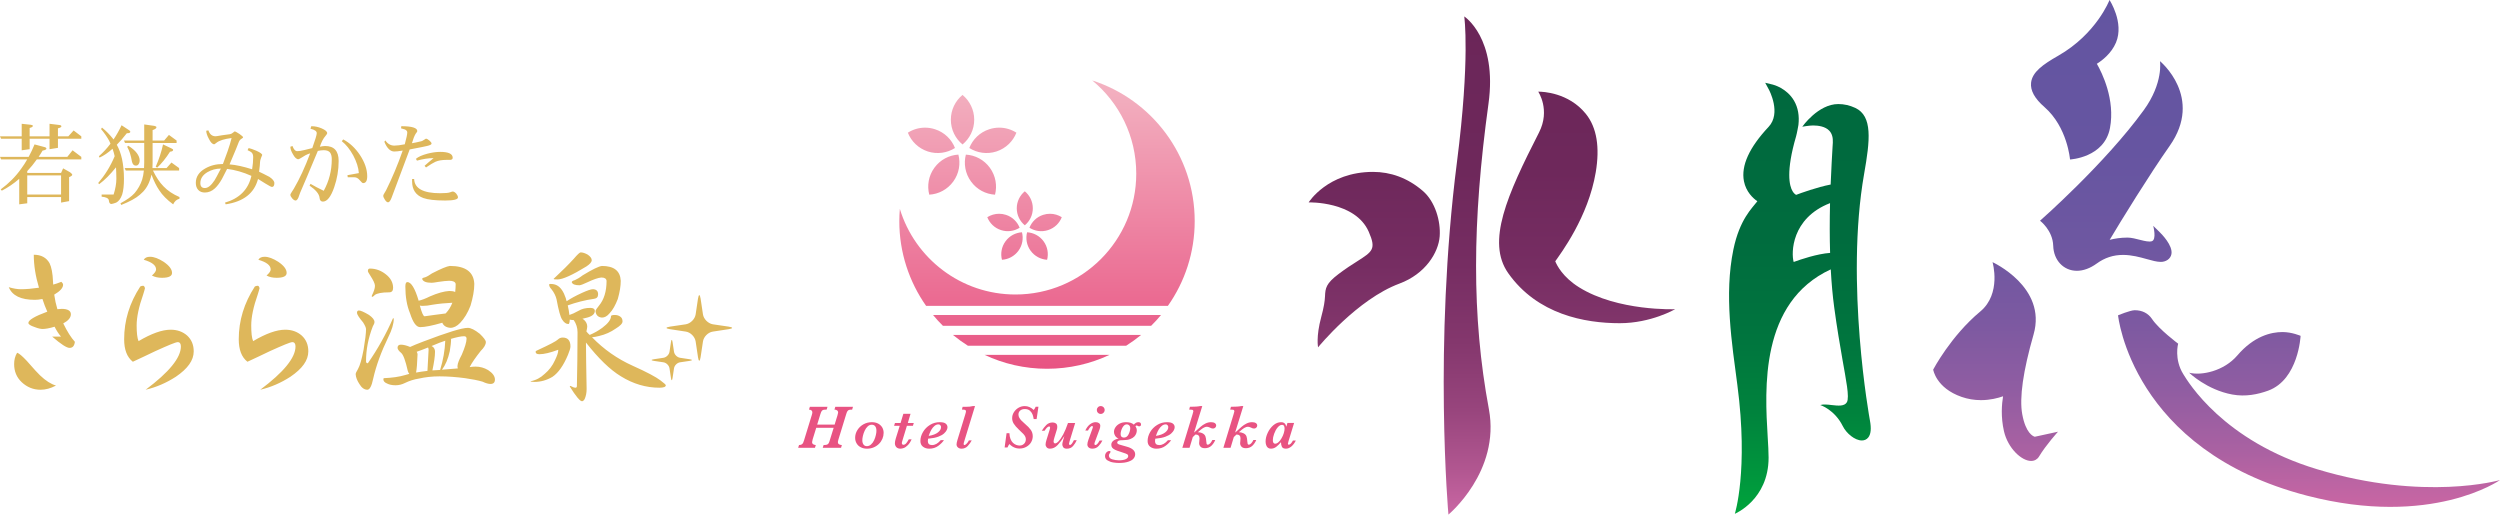 <?xml version="1.0" encoding="utf-8"?>
<!-- Generator: Adobe Illustrator 27.6.1, SVG Export Plug-In . SVG Version: 6.00 Build 0)  -->
<svg version="1.1" id="レイヤー_1" xmlns="http://www.w3.org/2000/svg" xmlns:xlink="http://www.w3.org/1999/xlink" x="0px"
	 y="0px" viewBox="0 0 150 30.877" style="enable-background:new 0 0 150 30.877;" xml:space="preserve">
<style type="text/css">
	
		.st0{clip-path:url(#SVGID_00000124130494124072684230000002057664408052085403_);fill:url(#SVGID_00000093138491117107291900000001878584016334411420_);}
	
		.st1{clip-path:url(#SVGID_00000017498475117361884100000001501895755348788867_);fill:url(#SVGID_00000131329538155005247720000012798866357803781038_);}
	
		.st2{clip-path:url(#SVGID_00000126323076761411660020000016837660259751955132_);fill:url(#SVGID_00000036971004657861078450000011728728596167318660_);}
	.st3{fill:#E85382;}
	
		.st4{clip-path:url(#SVGID_00000174587634114596511300000006141962396382906281_);fill:url(#SVGID_00000085219755242582259080000009190908585261547683_);}
	.st5{fill:#DEB75B;}
</style>
<g>
	<g>
		<defs>
			<path id="SVGID_1_" d="M78.52,12.143c0,0,2.801-0.08,3.606,1.766c0.453,1.037,0.232,1.179-0.702,1.774
				c-0.306,0.193-0.685,0.436-1.114,0.761c-0.745,0.565-0.79,0.835-0.81,1.342c-0.014,0.286-0.063,0.631-0.229,1.246
				c-0.318,1.178-0.187,1.808-0.187,1.808c0.023-0.03,2.357-2.886,4.881-3.824c1.566-0.582,2.345-1.868,2.416-2.837
				c0.067-0.901-0.267-2.086-1.014-2.725c-0.913-0.786-1.941-1.14-2.985-1.14C79.655,10.315,78.52,12.143,78.52,12.143
				 M92.293,5.499c0,0,0.743,1.089,0.049,2.449c-1.918,3.758-3.172,6.56-1.851,8.438c1.751,2.486,4.604,3.006,6.689,3.006
				c1.889,0,3.329-0.84,3.329-0.84c-0.002,0-3.445,0.137-5.769-1.317c-0.973-0.609-1.327-1.314-1.424-1.558
				c0.323-0.466,1.979-2.648,2.43-5.349c0.245-1.461,0.078-2.67-0.604-3.507c-1.037-1.273-2.588-1.321-2.819-1.321
				C92.303,5.499,92.293,5.499,92.293,5.499 M87.415,9.743c-1.41,11.029-0.509,21.133-0.509,21.133s3.123-2.587,2.428-6.324
				c-1.041-5.591-1.003-11.237-0.025-18.327c0.547-3.95-1.454-5.24-1.454-5.24C87.858,1.009,88.215,3.482,87.415,9.743"/>
		</defs>
		<clipPath id="SVGID_00000166633602602914857220000007076204852486159241_">
			<use xlink:href="#SVGID_1_"  style="overflow:visible;"/>
		</clipPath>
		
			<linearGradient id="SVGID_00000013193637954695964730000008417794724657213616_" gradientUnits="userSpaceOnUse" x1="-446.583" y1="434.216" x2="-445.87" y2="434.216" gradientTransform="matrix(0 -41.905 -41.905 0 18285.316 -18683.18)">
			<stop  offset="0" style="stop-color:#C966A3"/>
			<stop  offset="0.085" style="stop-color:#B25791"/>
			<stop  offset="0.208" style="stop-color:#98457D"/>
			<stop  offset="0.345" style="stop-color:#84376D"/>
			<stop  offset="0.5" style="stop-color:#762D62"/>
			<stop  offset="0.688" style="stop-color:#6E285B"/>
			<stop  offset="1" style="stop-color:#6B2659"/>
		</linearGradient>
		
			<rect x="78.52" y="0.985" style="clip-path:url(#SVGID_00000166633602602914857220000007076204852486159241_);fill:url(#SVGID_00000013193637954695964730000008417794724657213616_);" width="21.988" height="29.892"/>
	</g>
	<g>
		<defs>
			<path id="SVGID_00000041273595209163260000000010581277247070337675_" d="M109.802,12.188c-0.025,1.063-0.024,2.068,0.004,2.986
				c-0.785,0.057-1.768,0.392-2.186,0.545C107.467,15.188,107.476,13.091,109.802,12.188 M106.137,5.383
				c0.006,0.012,0.756,1.404-0.021,2.229c-1.161,1.236-1.659,2.33-1.48,3.257c0.125,0.637,0.54,1.021,0.806,1.206
				c-0.305,0.404-1.063,1.078-1.439,2.899c-0.56,2.715-0.087,5.638,0.239,8.127c0.674,5.135-0.152,7.727-0.152,7.727
				s2.026-0.839,2.026-3.37c0-0.344-0.025-0.767-0.055-1.258c-0.169-2.836-0.484-8.067,3.785-10.038
				c0.045,0.829,0.114,1.593,0.206,2.272c0.165,1.233,0.351,2.3,0.499,3.156c0.204,1.174,0.433,2.244,0.262,2.544
				c-0.147,0.255-0.53,0.212-0.911,0.169c-0.252-0.029-0.503-0.058-0.685-0.001c0,0,0.852,0.264,1.352,1.268
				c0.212,0.428,0.72,0.858,1.145,0.858c0.152,0,0.282-0.059,0.377-0.173c0.164-0.201,0.198-0.541,0.102-1.046
				c-0.016-0.082-1.498-8.224-0.345-14.778c0.354-2.01,0.521-3.466-0.532-3.957c-0.327-0.153-0.67-0.231-1.017-0.231
				c-1.213,0-2.162,1.36-2.162,1.36s0.408-0.075,0.645-0.075c0.309,0,0.733,0.054,0.977,0.315c0.158,0.166,0.229,0.41,0.211,0.722
				l-0.014,0.217c-0.031,0.541-0.08,1.344-0.116,2.29c-0.807,0.155-1.796,0.514-2.071,0.619c-0.049-0.024-0.137-0.086-0.218-0.224
				c-0.186-0.316-0.405-1.167,0.216-3.293c0.053-0.181,0.139-0.677,0.139-0.677c0.063-0.555-0.024-1.041-0.261-1.452
				c-0.442-0.76-1.239-0.958-1.272-0.968l-0.461-0.111L106.137,5.383z"/>
		</defs>
		<clipPath id="SVGID_00000110453899888994575590000009128426266124217253_">
			<use xlink:href="#SVGID_00000041273595209163260000000010581277247070337675_"  style="overflow:visible;"/>
		</clipPath>
		
			<linearGradient id="SVGID_00000108310039221127567640000001438318069075764667_" gradientUnits="userSpaceOnUse" x1="-445.511" y1="434.042" x2="-444.798" y2="434.042" gradientTransform="matrix(0 -36.258 -36.258 0 15845.436 -16122.565)">
			<stop  offset="0" style="stop-color:#00A63C"/>
			<stop  offset="0.091" style="stop-color:#00963D"/>
			<stop  offset="0.247" style="stop-color:#00823D"/>
			<stop  offset="0.425" style="stop-color:#00743E"/>
			<stop  offset="0.641" style="stop-color:#006C3E"/>
			<stop  offset="1" style="stop-color:#00693E"/>
		</linearGradient>
		
			<rect x="103.444" y="4.965" style="clip-path:url(#SVGID_00000110453899888994575590000009128426266124217253_);fill:url(#SVGID_00000108310039221127567640000001438318069075764667_);" width="8.925" height="25.863"/>
	</g>
	<g>
		<defs>
			<path id="SVGID_00000150087591458014047860000015634412446883548347_" d="M134.236,21.331c-0.807,0.939-2.148,1.22-2.887,1.033
				c0,0,1.054,1.026,2.592,1.308c0.795,0.146,1.541-0.012,2.146-0.232c1.824-0.663,1.949-3.289,1.949-3.289
				s-0.519-0.228-1.084-0.228C136.264,19.923,135.234,20.165,134.236,21.331 M127.083,18.917c0,0,0.806,8.095,11.336,10.823
				C145.914,31.682,150,28.803,150,28.803c-0.014,0.003-4.509,1.302-10.973-0.649c-5.642-1.7-7.755-5.263-8.026-5.699
				c-0.569-0.91-0.312-1.835-0.312-1.835s-1.157-0.862-1.567-1.48c-0.23-0.343-0.589-0.527-1.038-0.527
				C127.817,18.614,127.083,18.917,127.083,18.917 M118.814,18.692c-1.763,1.464-2.823,3.484-2.823,3.484s0.169,1.105,1.706,1.638
				c0.369,0.129,0.759,0.194,1.16,0.194c0.551,0,1.02-0.122,1.327-0.231c-0.076,0.456-0.144,1.234,0.054,2.097
				c0.237,1.021,1.054,1.783,1.628,1.783c0.203,0,0.37-0.093,0.471-0.258c0.426-0.709,1.144-1.497,1.144-1.497l-1.392,0.303
				c-0.099-0.025-0.543-0.204-0.754-1.349c-0.181-0.986,0.051-2.598,0.681-4.794c0.813-2.838-2.464-4.333-2.464-4.333
				S120.106,17.62,118.814,18.692 M128.63,6.604c-2.337,3.225-6.228,6.639-6.228,6.639s0.763,0.572,0.791,1.503
				c0.025,0.87,0.622,1.502,1.42,1.502c0.382,0,0.794-0.148,1.186-0.433c0.484-0.352,1.001-0.52,1.583-0.52
				c0.521,0,1.001,0.132,1.425,0.25c0.323,0.091,0.601,0.168,0.838,0.169c0.297,0.002,0.586-0.169,0.641-0.468
				c0.095-0.518-0.591-1.207-0.727-1.34l-0.365-0.355c0,0,0.223,0.836-0.093,0.925c-0.315,0.089-0.983-0.221-1.447-0.221
				c-0.429,0-0.796,0.064-1.073,0.135c0.67-1.132,2.413-3.956,3.593-5.628c2.066-2.929-0.576-5.094-0.576-5.094
				S129.817,4.965,128.63,6.604 M123.488,3.347c-0.916,0.522-1.554,0.977-1.624,1.618c-0.05,0.466,0.214,0.947,0.809,1.464
				c1.376,1.204,1.528,3.14,1.528,3.14s2.062-0.101,2.398-1.888c0.319-1.703-0.476-3.311-0.788-3.854
				c0.306-0.189,0.874-0.617,1.149-1.274C127.462,1.353,126.571,0,126.571,0S125.795,2.031,123.488,3.347"/>
		</defs>
		<clipPath id="SVGID_00000022530798155863024360000002968982701394459781_">
			<use xlink:href="#SVGID_00000150087591458014047860000015634412446883548347_"  style="overflow:visible;"/>
		</clipPath>
		
			<linearGradient id="SVGID_00000129889053883557347990000008011761245879435675_" gradientUnits="userSpaceOnUse" x1="-446.7" y1="434.674" x2="-445.986" y2="434.674" gradientTransform="matrix(0 -42.635 -42.635 0 18665.44 -19014.781)">
			<stop  offset="0" style="stop-color:#C966A3"/>
			<stop  offset="0.108" style="stop-color:#AA61A2"/>
			<stop  offset="0.229" style="stop-color:#905DA2"/>
			<stop  offset="0.362" style="stop-color:#7C59A1"/>
			<stop  offset="0.513" style="stop-color:#6E57A1"/>
			<stop  offset="0.696" style="stop-color:#6655A1"/>
			<stop  offset="1" style="stop-color:#6355A1"/>
		</linearGradient>
		
			<rect x="115.991" style="clip-path:url(#SVGID_00000022530798155863024360000002968982701394459781_);fill:url(#SVGID_00000129889053883557347990000008011761245879435675_);" width="34.009" height="31.682"/>
	</g>
	<path class="st3" d="M50.067,24.576c0.062,0,0.114,0.014,0.156,0.045c0.042,0.028,0.064,0.073,0.064,0.137
		c0,0.025-0.012,0.075-0.035,0.15l-0.174,0.567h-1.047l0.192-0.628c0.026-0.083,0.052-0.145,0.076-0.181
		c0.025-0.038,0.06-0.063,0.103-0.075c0.043-0.01,0.109-0.015,0.197-0.015l0.051-0.169h-1.058l-0.053,0.169
		c0.047,0,0.093,0.014,0.135,0.039c0.044,0.027,0.066,0.074,0.066,0.139c0,0.028-0.011,0.078-0.034,0.154l-0.465,1.516
		c-0.018,0.061-0.036,0.109-0.055,0.148c-0.017,0.036-0.046,0.067-0.084,0.092c-0.039,0.024-0.093,0.038-0.161,0.038l-0.052,0.167
		h1.007l0.052-0.167c-0.041,0-0.088-0.014-0.143-0.038c-0.053-0.027-0.08-0.072-0.08-0.14c0-0.028,0.011-0.081,0.032-0.156
		l0.216-0.699h1.046l-0.235,0.756c-0.021,0.079-0.046,0.139-0.07,0.176c-0.024,0.037-0.058,0.064-0.103,0.079
		c-0.045,0.014-0.11,0.022-0.196,0.022l-0.052,0.167h1.099l0.049-0.167c-0.054,0-0.106-0.014-0.159-0.038
		c-0.053-0.026-0.079-0.072-0.079-0.139c0-0.034,0.011-0.089,0.032-0.156l0.466-1.52c0.024-0.083,0.05-0.145,0.076-0.181
		c0.025-0.038,0.058-0.063,0.1-0.075c0.04-0.01,0.102-0.015,0.181-0.015l0.05-0.169h-1.062L50.067,24.576z"/>
	<path class="st3" d="M52.692,25.417c-0.108-0.058-0.236-0.086-0.385-0.086c-0.178,0-0.344,0.042-0.499,0.127
		c-0.154,0.088-0.276,0.203-0.366,0.349c-0.089,0.144-0.133,0.299-0.133,0.459c0,0.129,0.029,0.241,0.089,0.339
		c0.058,0.1,0.142,0.18,0.25,0.231c0.108,0.057,0.232,0.085,0.373,0.085c0.146,0,0.279-0.026,0.4-0.078
		c0.121-0.051,0.227-0.122,0.318-0.212c0.091-0.091,0.158-0.194,0.208-0.309c0.047-0.114,0.071-0.234,0.071-0.353
		c0-0.113-0.027-0.219-0.081-0.318C52.88,25.555,52.799,25.477,52.692,25.417 M52.551,26.105c-0.022,0.105-0.058,0.208-0.105,0.309
		c-0.048,0.104-0.108,0.187-0.184,0.254c-0.073,0.068-0.157,0.102-0.253,0.102c-0.086,0-0.152-0.034-0.2-0.099
		c-0.047-0.068-0.07-0.152-0.07-0.256c0-0.075,0.011-0.164,0.036-0.267c0.023-0.103,0.06-0.208,0.107-0.309
		c0.047-0.102,0.106-0.188,0.178-0.254c0.071-0.068,0.152-0.102,0.242-0.102c0.094,0,0.163,0.032,0.211,0.095
		c0.049,0.064,0.072,0.154,0.072,0.266C52.587,25.912,52.576,25.998,52.551,26.105"/>
	<path class="st3" d="M54.632,24.829h-0.431l-0.167,0.552h-0.337l-0.052,0.167h0.339l-0.236,0.758
		c-0.036,0.118-0.054,0.213-0.054,0.283c0,0.1,0.029,0.18,0.088,0.241c0.057,0.058,0.138,0.091,0.242,0.091
		c0.062,0,0.13-0.015,0.204-0.041s0.154-0.084,0.239-0.168c0.085-0.082,0.163-0.201,0.229-0.35h-0.169
		c-0.043,0.081-0.091,0.153-0.144,0.223c-0.053,0.068-0.114,0.103-0.185,0.103c-0.025,0-0.046-0.011-0.063-0.031
		c-0.016-0.022-0.025-0.047-0.025-0.072c0-0.029,0.01-0.074,0.031-0.137l0.273-0.899h0.361l0.052-0.167h-0.359L54.632,24.829z"/>
	<path class="st3" d="M56.739,25.415c-0.071-0.058-0.192-0.084-0.359-0.084c-0.21,0-0.403,0.054-0.582,0.164
		c-0.176,0.109-0.316,0.25-0.419,0.426c-0.103,0.175-0.155,0.355-0.155,0.538c0,0.152,0.052,0.267,0.156,0.344
		c0.103,0.079,0.227,0.118,0.372,0.118c0.21,0,0.391-0.056,0.543-0.169c0.153-0.114,0.265-0.226,0.341-0.343h-0.193
		c-0.166,0.197-0.339,0.295-0.52,0.295c-0.083,0-0.145-0.02-0.188-0.058c-0.043-0.039-0.063-0.102-0.063-0.194
		c0-0.04,0.004-0.084,0.014-0.133l0.044-0.003c0.227-0.02,0.414-0.058,0.564-0.114c0.15-0.056,0.264-0.119,0.344-0.191
		c0.081-0.075,0.136-0.144,0.165-0.207c0.031-0.065,0.046-0.122,0.046-0.173C56.846,25.543,56.811,25.471,56.739,25.415
		 M56.276,25.945c-0.125,0.099-0.31,0.169-0.554,0.209c0.006-0.019,0.025-0.069,0.055-0.152c0.032-0.082,0.071-0.162,0.119-0.243
		c0.049-0.081,0.109-0.149,0.178-0.208c0.071-0.057,0.149-0.089,0.233-0.089c0.048,0,0.087,0.017,0.114,0.052
		c0.029,0.033,0.042,0.07,0.042,0.109C56.464,25.741,56.401,25.848,56.276,25.945"/>
	<path class="st3" d="M58.501,24.364h-0.123c-0.063,0.017-0.129,0.028-0.198,0.035c-0.069,0.006-0.146,0.009-0.229,0.009h-0.193
		l-0.044,0.168c0.094,0,0.159,0.005,0.193,0.018c0.033,0.015,0.052,0.042,0.052,0.083c0,0.035-0.016,0.1-0.046,0.199l-0.464,1.515
		c-0.038,0.125-0.056,0.217-0.056,0.273c0,0.07,0.027,0.132,0.083,0.182c0.056,0.049,0.126,0.075,0.218,0.075
		c0.149,0,0.273-0.055,0.372-0.162c0.098-0.111,0.18-0.222,0.238-0.335h-0.171C58.1,26.499,58.056,26.563,58,26.618
		c-0.057,0.058-0.098,0.086-0.13,0.086c-0.017,0-0.03-0.006-0.039-0.017c-0.009-0.013-0.014-0.03-0.014-0.05
		c0-0.026,0.016-0.089,0.048-0.191L58.501,24.364z"/>
	<path class="st3" d="M62.093,24.499c-0.014,0.023-0.027,0.041-0.04,0.059c-0.012,0.016-0.023,0.03-0.031,0.04
		c-0.161-0.155-0.342-0.233-0.538-0.233c-0.13,0-0.255,0.032-0.371,0.099c-0.117,0.068-0.209,0.157-0.28,0.27
		c-0.07,0.112-0.104,0.231-0.104,0.358c0,0.114,0.03,0.221,0.092,0.323c0.062,0.102,0.169,0.228,0.323,0.374
		c0.122,0.112,0.208,0.195,0.257,0.248c0.049,0.052,0.087,0.105,0.111,0.156c0.026,0.05,0.039,0.109,0.039,0.175
		c0,0.067-0.017,0.128-0.049,0.184c-0.032,0.056-0.076,0.101-0.133,0.132c-0.056,0.034-0.119,0.049-0.192,0.049
		c-0.063,0-0.13-0.012-0.2-0.037c-0.07-0.026-0.136-0.067-0.196-0.123c-0.062-0.058-0.112-0.136-0.151-0.232
		c-0.039-0.095-0.06-0.213-0.066-0.35h-0.17l-0.117,0.858h0.171c0.049-0.108,0.088-0.178,0.116-0.205
		c0.064,0.063,0.128,0.115,0.192,0.155c0.063,0.036,0.131,0.065,0.201,0.086c0.07,0.017,0.14,0.028,0.209,0.028
		c0.161,0,0.301-0.037,0.423-0.109c0.123-0.07,0.216-0.163,0.28-0.275c0.064-0.113,0.095-0.231,0.095-0.352
		c0-0.146-0.039-0.274-0.118-0.384c-0.078-0.111-0.194-0.231-0.346-0.359c-0.08-0.069-0.148-0.134-0.208-0.192
		c-0.057-0.06-0.103-0.118-0.136-0.179c-0.034-0.059-0.05-0.125-0.05-0.192c0-0.102,0.036-0.18,0.107-0.24
		c0.071-0.059,0.163-0.089,0.272-0.089c0.136,0,0.24,0.036,0.318,0.109c0.075,0.072,0.127,0.151,0.156,0.235
		c0.028,0.084,0.048,0.171,0.061,0.258h0.175l0.11-0.738H62.14C62.122,24.448,62.107,24.479,62.093,24.499"/>
	<path class="st3" d="M64.322,26.607c-0.041,0.061-0.084,0.09-0.128,0.09c-0.015,0-0.026-0.008-0.038-0.023
		c-0.013-0.015-0.018-0.029-0.018-0.044c0-0.015,0.011-0.062,0.033-0.141l0.339-1.108h-0.431c-0.094,0.279-0.191,0.507-0.289,0.69
		c-0.098,0.182-0.191,0.317-0.273,0.404c-0.084,0.089-0.154,0.13-0.21,0.13c-0.029,0-0.052-0.01-0.069-0.036
		c-0.016-0.026-0.024-0.05-0.024-0.076c0-0.049,0.016-0.132,0.051-0.243l0.148-0.482c0.016-0.046,0.023-0.1,0.023-0.159
		c0-0.101-0.028-0.169-0.085-0.205c-0.058-0.038-0.121-0.056-0.19-0.056c-0.151,0-0.278,0.05-0.378,0.148
		c-0.101,0.1-0.193,0.214-0.275,0.347h0.168c0.109-0.171,0.199-0.255,0.27-0.255c0.023,0,0.037,0.008,0.046,0.023
		c0.009,0.016,0.014,0.03,0.014,0.044c0,0.032-0.013,0.084-0.036,0.157l-0.185,0.597c-0.034,0.11-0.05,0.195-0.05,0.261
		c0,0.066,0.023,0.125,0.069,0.175c0.047,0.051,0.112,0.075,0.198,0.075c0.168,0,0.32-0.074,0.458-0.219
		c0.137-0.147,0.271-0.324,0.4-0.536l-0.06,0.206c-0.018,0.06-0.033,0.116-0.044,0.166c-0.011,0.05-0.018,0.089-0.018,0.119
		c0,0.07,0.021,0.132,0.061,0.184c0.04,0.052,0.109,0.081,0.209,0.081c0.161,0,0.286-0.053,0.38-0.166
		c0.094-0.109,0.166-0.224,0.216-0.343h-0.171C64.399,26.482,64.364,26.547,64.322,26.607"/>
	<path class="st3" d="M66.164,24.396c-0.037-0.022-0.075-0.032-0.118-0.032c-0.069,0-0.124,0.024-0.17,0.07
		c-0.046,0.047-0.068,0.102-0.068,0.163c0,0.065,0.022,0.123,0.068,0.169c0.046,0.047,0.1,0.07,0.17,0.07
		c0.062,0,0.117-0.023,0.163-0.07c0.047-0.046,0.071-0.103,0.071-0.169c0-0.043-0.012-0.084-0.032-0.117
		C66.227,24.445,66.2,24.416,66.164,24.396"/>
	<path class="st3" d="M65.832,26.645c-0.039,0.04-0.076,0.058-0.111,0.058c-0.014,0-0.026-0.006-0.038-0.02
		c-0.011-0.013-0.018-0.028-0.018-0.044c0-0.032,0.01-0.072,0.03-0.127l0.282-0.76c0.026-0.069,0.04-0.138,0.04-0.208
		c0-0.065-0.026-0.116-0.079-0.157c-0.053-0.038-0.118-0.057-0.198-0.057c-0.114,0-0.227,0.042-0.342,0.129
		c-0.113,0.088-0.206,0.212-0.279,0.373h0.162c0.023-0.051,0.06-0.108,0.108-0.173c0.049-0.063,0.094-0.095,0.135-0.095
		c0.013,0,0.024,0.003,0.036,0.015c0.011,0.012,0.017,0.024,0.017,0.038c0,0.019-0.012,0.057-0.035,0.115l-0.234,0.642
		c-0.044,0.125-0.067,0.221-0.067,0.293c0,0.068,0.024,0.128,0.075,0.177c0.052,0.05,0.129,0.076,0.229,0.076
		c0.151,0,0.278-0.052,0.377-0.166c0.101-0.109,0.175-0.217,0.222-0.322h-0.167C65.919,26.537,65.872,26.608,65.832,26.645"/>
	<path class="st3" d="M68.307,25.331c-0.061,0-0.113,0.012-0.153,0.038c-0.041,0.029-0.084,0.062-0.127,0.107
		c-0.103-0.098-0.258-0.145-0.464-0.145c-0.141,0-0.266,0.026-0.377,0.082c-0.109,0.056-0.195,0.127-0.255,0.218
		c-0.062,0.091-0.093,0.185-0.093,0.284c0,0.078,0.023,0.157,0.07,0.231c0.046,0.075,0.115,0.132,0.21,0.169
		c-0.118,0.019-0.222,0.06-0.309,0.123c-0.087,0.065-0.131,0.147-0.131,0.25c0,0.072,0.019,0.128,0.058,0.177
		c0.04,0.046,0.097,0.089,0.172,0.123c0.076,0.036,0.182,0.076,0.32,0.118c0.154,0.051,0.26,0.086,0.316,0.108
		c0.057,0.024,0.097,0.045,0.119,0.065c0.02,0.022,0.029,0.053,0.029,0.089c0,0.077-0.049,0.136-0.151,0.183
		c-0.1,0.045-0.235,0.068-0.405,0.068c-0.136,0-0.272-0.022-0.404-0.06c-0.131-0.04-0.198-0.117-0.198-0.236
		c0-0.04,0.022-0.09,0.064-0.144c0.025-0.03,0.036-0.054,0.036-0.072c0-0.014-0.006-0.026-0.023-0.034
		c-0.016-0.01-0.035-0.014-0.058-0.014c-0.037,0-0.073,0.014-0.113,0.038c-0.04,0.026-0.074,0.063-0.099,0.108
		c-0.026,0.046-0.039,0.098-0.039,0.156c0,0.118,0.052,0.206,0.156,0.267c0.104,0.061,0.22,0.103,0.345,0.121
		c0.126,0.019,0.235,0.028,0.331,0.028c0.236,0,0.428-0.025,0.573-0.078c0.145-0.049,0.249-0.112,0.31-0.19
		c0.061-0.076,0.093-0.161,0.093-0.251c0-0.208-0.163-0.361-0.491-0.454c-0.089-0.026-0.183-0.052-0.277-0.079
		c-0.096-0.026-0.161-0.045-0.199-0.058c-0.036-0.016-0.065-0.03-0.082-0.047c-0.018-0.016-0.028-0.035-0.028-0.056
		c0-0.053,0.026-0.091,0.077-0.118c0.052-0.026,0.153-0.038,0.304-0.038c0.159,0,0.292-0.022,0.398-0.063
		c0.108-0.041,0.188-0.093,0.245-0.151c0.056-0.061,0.095-0.123,0.117-0.187c0.022-0.065,0.033-0.12,0.033-0.172
		c0-0.058-0.007-0.106-0.021-0.143c-0.014-0.037-0.034-0.075-0.058-0.115c0.017-0.032,0.04-0.049,0.071-0.049
		c0.017,0,0.035,0.007,0.055,0.02c0.031,0.022,0.061,0.033,0.094,0.033c0.024,0,0.05-0.008,0.076-0.024
		c0.025-0.017,0.038-0.046,0.038-0.087c0-0.043-0.014-0.08-0.042-0.105C68.392,25.341,68.354,25.331,68.307,25.331 M67.716,26.056
		c-0.066,0.134-0.16,0.199-0.281,0.199c-0.061,0-0.108-0.017-0.145-0.052c-0.035-0.036-0.053-0.09-0.053-0.162
		c0-0.071,0.015-0.151,0.045-0.242c0.03-0.092,0.074-0.17,0.129-0.237c0.057-0.065,0.124-0.1,0.198-0.1
		c0.041,0,0.078,0.013,0.11,0.032c0.031,0.02,0.056,0.046,0.071,0.082c0.016,0.033,0.025,0.07,0.025,0.111
		C67.814,25.802,67.781,25.925,67.716,26.056"/>
	<path class="st3" d="M70.373,25.415c-0.072-0.058-0.192-0.084-0.36-0.084c-0.208,0-0.402,0.054-0.58,0.164
		c-0.179,0.109-0.319,0.25-0.422,0.426c-0.102,0.175-0.154,0.355-0.154,0.541c0,0.15,0.052,0.265,0.154,0.342
		c0.105,0.079,0.229,0.118,0.375,0.118c0.208,0,0.39-0.056,0.541-0.169c0.153-0.114,0.266-0.226,0.341-0.341h-0.192
		c-0.165,0.196-0.34,0.293-0.521,0.293c-0.082,0-0.144-0.02-0.188-0.058c-0.042-0.038-0.065-0.102-0.065-0.194
		c0-0.04,0.005-0.084,0.015-0.133l0.044-0.003c0.226-0.02,0.415-0.058,0.563-0.114c0.15-0.056,0.265-0.119,0.345-0.191
		c0.08-0.075,0.135-0.143,0.166-0.207c0.03-0.065,0.045-0.122,0.045-0.172C70.481,25.543,70.445,25.471,70.373,25.415
		 M69.911,25.945c-0.125,0.1-0.312,0.169-0.556,0.209c0.007-0.019,0.026-0.069,0.056-0.152c0.031-0.082,0.071-0.162,0.119-0.243
		c0.048-0.079,0.108-0.149,0.179-0.208c0.07-0.057,0.148-0.089,0.233-0.089c0.048,0,0.086,0.017,0.114,0.052
		c0.027,0.033,0.041,0.07,0.041,0.109C70.098,25.741,70.036,25.848,69.911,25.945"/>
	<path class="st3" d="M72.889,25.385c-0.055-0.036-0.129-0.054-0.225-0.054c-0.118,0-0.231,0.026-0.34,0.082
		c-0.108,0.054-0.203,0.118-0.285,0.19c-0.084,0.072-0.216,0.189-0.395,0.353l0.492-1.592h-0.123
		c-0.129,0.029-0.335,0.043-0.617,0.043l-0.047,0.169c0.094,0,0.16,0.006,0.197,0.015c0.037,0.011,0.055,0.042,0.055,0.09
		c0,0.006-0.016,0.068-0.048,0.18l-0.613,2.008h0.432l0.196-0.646l0.161-0.152c0.161,0,0.242,0.076,0.242,0.226
		c0,0.039-0.004,0.094-0.012,0.164c-0.008,0.07-0.011,0.114-0.011,0.134c0,0.077,0.028,0.144,0.083,0.206
		c0.056,0.063,0.145,0.091,0.267,0.091c0.156,0,0.285-0.05,0.388-0.149c0.103-0.101,0.18-0.215,0.228-0.343H72.74
		c-0.029,0.068-0.068,0.13-0.119,0.189c-0.05,0.059-0.104,0.091-0.156,0.091c-0.036,0-0.058-0.013-0.067-0.043
		c-0.009-0.029-0.016-0.077-0.021-0.147c-0.007-0.128-0.024-0.228-0.05-0.302c-0.024-0.075-0.08-0.138-0.167-0.185
		c-0.085-0.044-0.181-0.068-0.29-0.068c0.121-0.112,0.225-0.197,0.309-0.25c0.085-0.054,0.165-0.079,0.24-0.079
		c0.045,0,0.1,0.015,0.165,0.045c0.072,0.042,0.138,0.062,0.196,0.062c0.05,0,0.095-0.017,0.133-0.053
		c0.038-0.036,0.058-0.078,0.058-0.125C72.972,25.474,72.944,25.422,72.889,25.385"/>
	<path class="st3" d="M75.352,25.385c-0.055-0.036-0.131-0.054-0.225-0.054c-0.119,0-0.232,0.026-0.34,0.082
		c-0.108,0.054-0.203,0.118-0.286,0.19c-0.084,0.072-0.215,0.189-0.394,0.353l0.491-1.592h-0.123
		c-0.129,0.029-0.334,0.043-0.618,0.043l-0.047,0.169c0.095,0,0.161,0.006,0.198,0.015c0.036,0.011,0.054,0.042,0.054,0.09
		c0,0.006-0.016,0.068-0.048,0.18l-0.612,2.008h0.432l0.195-0.646l0.161-0.152c0.161,0,0.241,0.076,0.241,0.226
		c0,0.039-0.003,0.094-0.011,0.164c-0.008,0.07-0.012,0.114-0.012,0.134c0,0.077,0.027,0.144,0.082,0.206
		c0.057,0.063,0.146,0.091,0.267,0.091c0.156,0,0.286-0.05,0.389-0.149c0.103-0.101,0.178-0.215,0.228-0.343h-0.171
		c-0.029,0.068-0.068,0.13-0.119,0.189c-0.05,0.059-0.104,0.091-0.157,0.091c-0.035,0-0.057-0.013-0.066-0.043
		c-0.009-0.029-0.016-0.077-0.022-0.147c-0.007-0.128-0.023-0.228-0.048-0.302c-0.024-0.075-0.08-0.138-0.168-0.185
		c-0.086-0.044-0.182-0.068-0.29-0.068c0.122-0.112,0.225-0.197,0.309-0.25c0.086-0.054,0.165-0.079,0.24-0.079
		c0.045,0,0.101,0.015,0.166,0.045c0.072,0.042,0.139,0.062,0.196,0.062c0.05,0,0.095-0.017,0.133-0.053
		c0.038-0.036,0.057-0.078,0.057-0.125C75.435,25.474,75.407,25.422,75.352,25.385"/>
	<path class="st3" d="M77.576,26.432c-0.089,0.167-0.174,0.251-0.253,0.251c-0.014,0-0.025-0.005-0.035-0.015
		c-0.01-0.012-0.015-0.026-0.015-0.041c0-0.017,0.011-0.065,0.035-0.146l0.338-1.105h-0.4l-0.067,0.226
		c-0.014-0.046-0.026-0.087-0.044-0.124c-0.016-0.039-0.046-0.071-0.09-0.102c-0.044-0.031-0.103-0.045-0.18-0.045
		c-0.165,0-0.319,0.06-0.464,0.183c-0.143,0.124-0.256,0.277-0.34,0.458c-0.084,0.18-0.125,0.353-0.125,0.518
		c0,0.075,0.01,0.147,0.033,0.212c0.022,0.068,0.057,0.121,0.104,0.16c0.046,0.037,0.106,0.058,0.178,0.058
		c0.12,0,0.227-0.036,0.323-0.11c0.093-0.072,0.189-0.165,0.286-0.28c0,0.106,0.018,0.199,0.053,0.274
		c0.037,0.077,0.118,0.116,0.244,0.116c0.058,0,0.115-0.012,0.168-0.034c0.054-0.022,0.107-0.057,0.161-0.1
		c0.053-0.047,0.101-0.096,0.146-0.158c0.044-0.059,0.082-0.125,0.118-0.196H77.576z M77.027,25.991
		c-0.031,0.106-0.077,0.208-0.136,0.307c-0.058,0.102-0.119,0.179-0.186,0.236c-0.067,0.059-0.133,0.088-0.197,0.088
		c-0.092,0-0.138-0.073-0.138-0.218c0-0.102,0.025-0.226,0.078-0.375c0.053-0.148,0.122-0.277,0.208-0.38
		c0.086-0.104,0.172-0.157,0.263-0.157c0.06,0,0.1,0.021,0.123,0.063c0.022,0.044,0.033,0.094,0.033,0.152
		C77.075,25.794,77.059,25.888,77.027,25.991"/>
	<g>
		<defs>
			<path id="SVGID_00000092456729100630962300000005844083354877875077_" d="M59.072,21.291c1.138,0.536,2.409,0.835,3.75,0.835
				c1.34,0,2.612-0.299,3.75-0.835H59.072z M57.177,20.097c0.285,0.232,0.587,0.451,0.9,0.649h9.489
				c0.314-0.198,0.615-0.417,0.9-0.649H57.177z M55.982,18.899c0.187,0.229,0.385,0.444,0.593,0.649h12.493
				c0.208-0.204,0.406-0.42,0.593-0.649H55.982z M60.33,14.479c-0.242,0.33-0.307,0.74-0.212,1.108
				c0.38-0.024,0.747-0.212,0.989-0.543c0.242-0.33,0.306-0.74,0.211-1.108C60.937,13.961,60.571,14.146,60.33,14.479
				 M61.837,15.044c0.242,0.332,0.609,0.519,0.989,0.543c0.095-0.368,0.031-0.777-0.21-1.108c-0.242-0.334-0.609-0.518-0.99-0.543
				C61.531,14.304,61.595,14.714,61.837,15.044 M59.237,13.032c0.14,0.356,0.432,0.648,0.822,0.773
				c0.39,0.128,0.798,0.063,1.119-0.141c-0.14-0.356-0.432-0.648-0.822-0.773c-0.136-0.045-0.274-0.065-0.41-0.065
				C59.692,12.826,59.446,12.9,59.237,13.032 M62.589,12.891c-0.391,0.125-0.682,0.417-0.822,0.773
				c0.322,0.204,0.728,0.269,1.119,0.141c0.39-0.125,0.682-0.417,0.821-0.773c-0.209-0.132-0.455-0.206-0.708-0.206
				C62.862,12.826,62.725,12.847,62.589,12.891 M61.006,12.498c0,0.411,0.188,0.778,0.482,1.02c0.294-0.242,0.481-0.609,0.481-1.02
				c0-0.412-0.187-0.777-0.481-1.021C61.195,11.721,61.006,12.086,61.006,12.498 M56.063,10.066
				c-0.353,0.485-0.446,1.076-0.307,1.614c0.554-0.031,1.089-0.305,1.442-0.791c0.351-0.484,0.444-1.076,0.305-1.613
				C56.949,9.309,56.414,9.582,56.063,10.066 M58.26,10.89c0.351,0.486,0.887,0.759,1.441,0.791
				c0.138-0.538,0.044-1.129-0.308-1.614c-0.351-0.485-0.886-0.758-1.441-0.79C57.814,9.814,57.908,10.406,58.26,10.89
				 M54.471,7.961c0.203,0.515,0.628,0.94,1.198,1.127c0.568,0.183,1.161,0.089,1.63-0.208c-0.204-0.518-0.628-0.941-1.198-1.125
				c-0.199-0.065-0.4-0.096-0.598-0.096C55.134,7.659,54.776,7.766,54.471,7.961 M59.354,7.755
				c-0.568,0.184-0.992,0.607-1.196,1.125c0.467,0.297,1.062,0.391,1.629,0.208c0.569-0.187,0.995-0.612,1.198-1.127
				c-0.305-0.195-0.662-0.302-1.032-0.302C59.755,7.659,59.553,7.69,59.354,7.755 M57.051,7.181c0,0.6,0.273,1.135,0.7,1.487
				c0.429-0.352,0.702-0.887,0.702-1.487c0-0.598-0.274-1.132-0.702-1.486C57.324,6.049,57.051,6.583,57.051,7.181 M68.175,10.42
				c0,4.003-3.246,7.25-7.248,7.25c-3.27,0-6.031-2.163-6.936-5.136c-0.02,0.24-0.033,0.483-0.033,0.731
				c0,1.893,0.597,3.646,1.608,5.087h14.507c1.013-1.438,1.609-3.194,1.609-5.087c0-3.949-2.583-7.294-6.149-8.439
				C67.148,6.154,68.175,8.168,68.175,10.42"/>
		</defs>
		<clipPath id="SVGID_00000018944885743889043610000009206128134494233484_">
			<use xlink:href="#SVGID_00000092456729100630962300000005844083354877875077_"  style="overflow:visible;"/>
		</clipPath>
		
			<linearGradient id="SVGID_00000077290097703877772060000002998021919912554672_" gradientUnits="userSpaceOnUse" x1="-441.711" y1="432" x2="-440.998" y2="432" gradientTransform="matrix(0 -24.254 -24.254 0 10540.415 -10691.008)">
			<stop  offset="0" style="stop-color:#E85382"/>
			<stop  offset="1" style="stop-color:#F3B2C1"/>
		</linearGradient>
		
			<rect x="53.959" y="4.826" style="clip-path:url(#SVGID_00000018944885743889043610000009206128134494233484_);fill:url(#SVGID_00000077290097703877772060000002998021919912554672_);" width="17.725" height="17.3"/>
	</g>
	<path class="st5" d="M4.038,9.413h-1.72C2.399,9.296,2.479,9.17,2.554,9.037c0.151-0.026,0.231-0.07,0.231-0.121
		c0-0.045-0.048-0.078-0.135-0.097c0,0-0.193-0.047-0.578-0.155C1.966,8.931,1.847,9.176,1.719,9.413H0l0.064,0.15h1.57
		C1.527,9.756,1.409,9.93,1.286,10.102c-0.343,0.489-0.761,0.907-1.243,1.259l0.065,0.081c0.365-0.187,0.712-0.424,1.045-0.712v1.53
		l0.482-0.063v-0.374h2.03v0.332l0.481-0.088v-1.439c0.122-0.048,0.188-0.097,0.188-0.145c0-0.033-0.044-0.079-0.129-0.146
		l-0.418-0.236l-0.122,0.275h-2.03v-0.109C1.837,10.056,2.03,9.82,2.211,9.563h2.668v-0.15L4.354,9.018L4.038,9.413z M3.664,11.673
		H1.635v-1.15h2.029V11.673z M4.418,7.828L4.879,8.18v0.144L3.477,8.323v0.548L2.972,8.952V8.323H1.779v0.628L1.302,9.018V8.323
		H0.064L0,8.18h1.302V7.427c0.353,0.04,0.535,0.058,0.535,0.058c0.085,0.011,0.135,0.031,0.135,0.068
		c0,0.05-0.064,0.092-0.193,0.125V8.18h1.193V7.427c0.381,0.047,0.574,0.07,0.574,0.07c0.091,0.011,0.138,0.036,0.138,0.079
		c0,0.049-0.07,0.091-0.208,0.124V8.18h0.624L4.418,7.828z M10.287,8.905c0.064,0.032,0.101,0.056,0.101,0.091
		c0,0.058-0.063,0.095-0.186,0.107C9.955,9.489,9.697,9.809,9.43,10.06l-0.086-0.058c0.192-0.439,0.342-0.889,0.438-1.337
		C10.116,8.823,10.287,8.905,10.287,8.905 M7.919,9.707C7.888,9.514,7.844,9.339,7.797,9.189C7.759,9.069,7.705,8.943,7.631,8.807
		L7.69,8.742c0.229,0.141,0.401,0.286,0.518,0.441C8.321,9.334,8.38,9.482,8.38,9.622c0,0.1-0.026,0.18-0.076,0.242
		c-0.037,0.052-0.09,0.073-0.156,0.073C8.037,9.937,7.962,9.864,7.919,9.707 M7.33,11.673c-0.085,0.24-0.202,0.403-0.358,0.483
		c-0.108,0.042-0.203,0.068-0.285,0.084c-0.095,0-0.144-0.075-0.155-0.215c-0.016-0.125-0.161-0.201-0.434-0.224v-0.127h0.718
		c0.106-0.337,0.166-0.655,0.166-0.942c0-0.258-0.011-0.489-0.022-0.693c-0.344,0.428-0.676,0.766-1.007,1.008l-0.063-0.063
		c0.4-0.467,0.734-1,0.99-1.609C6.876,9.37,6.876,9.365,6.876,9.354C6.848,9.22,6.806,9.075,6.752,8.925
		c-0.267,0.242-0.53,0.418-0.777,0.53L5.933,9.374C6.19,9.149,6.419,8.901,6.629,8.621c-0.027-0.057-0.054-0.118-0.08-0.178
		C6.419,8.208,6.26,7.978,6.062,7.742L6.12,7.656C6.361,7.85,6.581,8.075,6.785,8.331C6.796,8.347,6.8,8.358,6.811,8.37
		C6.993,8.1,7.153,7.819,7.294,7.514c0.294,0.198,0.443,0.293,0.443,0.293c0.054,0.031,0.08,0.062,0.08,0.104
		c0,0.057-0.069,0.084-0.209,0.084C7.4,8.263,7.202,8.492,7.008,8.686C7.148,8.937,7.25,9.22,7.32,9.533
		c0.074,0.352,0.118,0.747,0.118,1.199C7.438,11.133,7.4,11.448,7.33,11.673 M9.809,11.179c0.248,0.263,0.569,0.476,0.96,0.644
		v0.102c-0.172,0.042-0.294,0.155-0.38,0.336c-0.364-0.269-0.642-0.545-0.836-0.846c-0.165-0.24-0.32-0.552-0.464-0.937
		c-0.028,0.128-0.059,0.242-0.097,0.336c-0.118,0.355-0.321,0.642-0.599,0.869c-0.236,0.209-0.611,0.412-1.12,0.615l-0.044-0.102
		c0.387-0.205,0.665-0.407,0.846-0.608c0.205-0.243,0.36-0.517,0.456-0.816c0.048-0.161,0.08-0.338,0.101-0.542H7.544L7.48,10.084
		h1.162c0.006-0.108,0.011-0.215,0.011-0.332V8.578H7.502L7.438,8.432h1.215V7.466c0.407,0.06,0.61,0.087,0.61,0.087
		c0.082,0.018,0.124,0.045,0.124,0.083c0,0.063-0.079,0.117-0.231,0.171v0.625h0.692l0.288-0.337l0.46,0.337v0.146h-1.44v1.174
		c0,0.117-0.005,0.231-0.009,0.332h0.845l0.295-0.332l0.46,0.332v0.148H9.178C9.365,10.623,9.574,10.94,9.809,11.179 M16.166,10.613
		c-0.264-0.139-0.472-0.241-0.621-0.31c0.037-0.285,0.058-0.479,0.058-0.584c0-0.058,0.022-0.146,0.065-0.258L15.732,9.3
		c0-0.063-0.118-0.15-0.353-0.256c-0.193-0.083-0.343-0.134-0.461-0.162l-0.063,0.129c0.127,0.057,0.214,0.107,0.25,0.145
		c0.055,0.061,0.086,0.15,0.086,0.272c0,0.227-0.021,0.465-0.064,0.729c-0.509-0.16-0.958-0.264-1.354-0.294
		c0.161-0.382,0.287-0.675,0.374-0.887c0.086-0.205,0.145-0.362,0.187-0.47c0.033-0.082,0.091-0.142,0.166-0.187
		c0.054-0.032,0.086-0.058,0.086-0.079c0-0.033-0.076-0.102-0.219-0.203c-0.151-0.095-0.242-0.152-0.285-0.152
		c-0.012,0-0.048,0.029-0.102,0.075c-0.065,0.054-0.123,0.081-0.187,0.092c-0.214,0.032-0.37,0.052-0.476,0.065
		c-0.23,0.043-0.359,0.059-0.382,0.059c-0.207,0-0.352-0.118-0.432-0.354l-0.129,0.022c0,0.123,0.048,0.284,0.155,0.479
		c0.108,0.227,0.22,0.334,0.327,0.334c0.011,0,0.048-0.026,0.123-0.085c0.171-0.141,0.478-0.235,0.916-0.291
		c-0.052,0.224-0.133,0.49-0.236,0.786c-0.095,0.258-0.192,0.516-0.284,0.773c-0.396,0-0.748,0.088-1.06,0.267
		c-0.38,0.214-0.566,0.504-0.566,0.863c0,0.177,0.046,0.315,0.142,0.422c0.099,0.108,0.231,0.159,0.402,0.159
		c0.215,0,0.418-0.08,0.601-0.249c0.14-0.129,0.284-0.318,0.423-0.564c0.101-0.203,0.203-0.403,0.31-0.605
		c0.476,0.059,0.964,0.197,1.457,0.419c-0.182,0.814-0.713,1.349-1.585,1.606l0.043,0.101c1.07-0.162,1.714-0.663,1.94-1.521
		c0.143,0.093,0.288,0.183,0.432,0.268c0.225,0.14,0.359,0.21,0.402,0.21c0.096,0,0.146-0.077,0.146-0.232
		C16.461,10.869,16.358,10.741,16.166,10.613 M12.872,10.821c-0.205,0.312-0.396,0.461-0.579,0.461
		c-0.182,0-0.272-0.097-0.272-0.295c0-0.267,0.138-0.487,0.428-0.659c0.241-0.138,0.509-0.214,0.804-0.214
		C13.06,10.488,12.935,10.725,12.872,10.821 M21.594,9.296c0.29,0.437,0.439,0.867,0.439,1.28c0,0.278-0.084,0.411-0.25,0.411
		c-0.033,0-0.102-0.058-0.199-0.176c-0.097-0.117-0.204-0.175-0.321-0.175h-0.397l-0.021-0.124l0.686-0.126
		c-0.022-0.326-0.135-0.679-0.332-1.052c-0.203-0.373-0.434-0.659-0.691-0.862l0.085-0.107C20.973,8.564,21.307,8.871,21.594,9.296
		 M20.319,9.656c0,0.544-0.09,1.069-0.268,1.583c-0.197,0.568-0.423,0.857-0.679,0.857c-0.118,0-0.188-0.081-0.199-0.229
		c-0.021-0.227-0.225-0.472-0.6-0.731l0.059-0.105c0.203,0.122,0.471,0.262,0.792,0.417c0.322-0.584,0.482-1.216,0.482-1.894
		c0-0.184-0.037-0.317-0.107-0.408c-0.076-0.088-0.198-0.134-0.375-0.134c-0.112,0-0.231,0.016-0.354,0.043
		c-0.192,0.466-0.428,1.018-0.695,1.655c-0.086,0.194-0.21,0.48-0.37,0.862c-0.033,0.092-0.065,0.183-0.097,0.273
		c-0.053,0.123-0.112,0.187-0.17,0.187c-0.061,0-0.131-0.042-0.206-0.128c-0.075-0.089-0.111-0.16-0.111-0.224
		c0-0.016,0.025-0.075,0.09-0.171c0.038-0.061,0.076-0.118,0.118-0.184c0.342-0.583,0.67-1.291,0.981-2.124
		c-0.092,0.027-0.183,0.062-0.279,0.113c0,0-0.076,0.047-0.22,0.134c-0.117,0.073-0.187,0.107-0.208,0.107
		c-0.108,0-0.22-0.098-0.327-0.3c-0.108-0.178-0.155-0.328-0.155-0.45l0.127-0.045c0.075,0.208,0.172,0.31,0.29,0.31
		c0.095,0,0.241-0.02,0.445-0.072c0.149-0.035,0.304-0.071,0.454-0.113c0.176-0.493,0.268-0.793,0.268-0.896
		c0-0.118-0.128-0.209-0.375-0.263l0.042-0.152h0.044c0.181,0,0.379,0.042,0.582,0.128c0.22,0.096,0.332,0.19,0.332,0.287
		c0,0.035-0.036,0.091-0.101,0.167c-0.129,0.144-0.242,0.359-0.339,0.649c0.114-0.026,0.22-0.045,0.316-0.045
		C20.046,8.759,20.319,9.057,20.319,9.656 M25.647,9.22c0.278-0.071,0.531-0.107,0.765-0.107c0.498,0,0.75,0.118,0.75,0.353
		c0,0.077-0.048,0.118-0.144,0.127h-0.232c-0.267,0-0.487,0.038-0.659,0.113c-0.122,0.056-0.311,0.167-0.567,0.342l-0.086-0.1
		c0.118-0.109,0.294-0.257,0.541-0.46c-0.321,0-0.653,0.054-0.997,0.15l-0.064-0.107C25.096,9.407,25.325,9.307,25.647,9.22
		 M25.62,8.759c-0.086,0.022-0.427,0.093-1.039,0.208l-1.087,2.9c-0.07,0.181-0.14,0.272-0.21,0.272
		c-0.063,0-0.122-0.054-0.187-0.15c-0.069-0.102-0.102-0.183-0.102-0.247c0-0.027,0.022-0.08,0.069-0.153
		c0.033-0.056,0.065-0.109,0.098-0.166c0.368-0.737,0.701-1.533,1.001-2.389c-0.235,0.04-0.405,0.057-0.504,0.057
		c-0.235,0-0.438-0.191-0.598-0.584l0.059-0.082c0.143,0.21,0.325,0.312,0.539,0.312c0.15,0,0.359-0.025,0.627-0.079
		c0.097-0.36,0.15-0.596,0.15-0.711c0-0.078-0.048-0.132-0.139-0.178c-0.08-0.022-0.16-0.042-0.235-0.069l0.016-0.128
		c0.638,0,0.959,0.1,0.959,0.293c0,0.022-0.017,0.05-0.043,0.086c-0.022,0.026-0.039,0.054-0.059,0.081
		c-0.076,0.128-0.15,0.315-0.219,0.561c0.127-0.019,0.321-0.06,0.572-0.121c0.036-0.01,0.071-0.029,0.095-0.046
		c0,0,0.033-0.015,0.092-0.056c0.043-0.031,0.069-0.049,0.086-0.049c0.047,0,0.118,0.038,0.203,0.111
		c0.087,0.075,0.129,0.136,0.129,0.183C25.893,8.67,25.803,8.715,25.62,8.759 M27.372,11.613c0.069,0.087,0.106,0.161,0.106,0.231
		c0,0.123-0.256,0.187-0.771,0.187c-0.604,0-1.038-0.053-1.306-0.149c-0.45-0.166-0.675-0.497-0.675-0.998v-0.143h0.123
		c0.022,0.567,0.542,0.852,1.564,0.852c0.3,0,0.504-0.017,0.606-0.059c0.069-0.026,0.117-0.043,0.144-0.043
		C27.227,11.491,27.296,11.534,27.372,11.613 M2.4,22.519c0.344,0.331,0.667,0.53,0.959,0.614c-0.313,0.168-0.626,0.252-0.928,0.252
		c-0.437,0-0.811-0.158-1.124-0.449c-0.312-0.293-0.459-0.656-0.459-1.093c0-0.24,0.052-0.47,0.179-0.679
		c0.114,0.035,0.311,0.2,0.582,0.49C2.026,22.131,2.286,22.415,2.4,22.519 M3.795,19.405c0.241,0.492,0.469,0.853,0.698,1.104
		c-0.031,0.251-0.135,0.365-0.322,0.365c-0.167,0-0.511-0.217-1.041-0.678h0.53c-0.146-0.169-0.271-0.364-0.384-0.593
		c-0.312,0.094-0.552,0.136-0.719,0.136c-0.104,0-0.27-0.031-0.479-0.116c-0.249-0.083-0.375-0.164-0.375-0.248
		c0-0.168,0.375-0.396,1.135-0.675c-0.104-0.232-0.207-0.492-0.292-0.761c-0.186,0.04-0.342,0.051-0.458,0.051
		c-0.832,0-1.353-0.249-1.561-0.759c0.271,0.082,0.521,0.123,0.729,0.123c0.313,0,0.666-0.031,1.082-0.092
		c-0.208-0.695-0.311-1.353-0.311-1.978c0.448,0,0.759,0.176,0.947,0.509c0.114,0.231,0.188,0.604,0.208,1.115
		c0,0.04,0,0.095,0.01,0.167c0.125-0.033,0.292-0.085,0.49-0.167c0.063,0.063,0.103,0.115,0.103,0.177
		c0,0.187-0.176,0.384-0.531,0.593c0.042,0.302,0.105,0.596,0.189,0.874c0.103-0.009,0.197-0.02,0.259-0.02
		c0.365,0,0.551,0.116,0.551,0.322C4.253,19.061,4.097,19.24,3.795,19.405 M11.229,20.133c0.26,0.24,0.394,0.553,0.394,0.95
		c0,0.542-0.362,1.039-1.071,1.521c-0.574,0.371-1.178,0.632-1.813,0.78c1.406-1.052,2.114-1.918,2.114-2.595
		c0-0.166-0.062-0.261-0.187-0.261c-0.126,0-0.573,0.19-1.353,0.543c-0.449,0.219-0.897,0.426-1.343,0.634
		c-0.354-0.28-0.521-0.727-0.521-1.351c0-1.125,0.323-2.175,0.968-3.165c0.052-0.023,0.105-0.044,0.166-0.044
		c0.052,0,0.095,0.054,0.115,0.148c-0.02,0.082-0.051,0.208-0.103,0.362c-0.27,0.76-0.396,1.388-0.396,1.866
		c0,0.437,0.033,0.761,0.115,0.947c0.77-0.458,1.416-0.686,1.924-0.686C10.636,19.781,10.969,19.905,11.229,20.133 M8.626,15.586
		c0.061-0.116,0.187-0.18,0.375-0.18c0.24,0,0.51,0.106,0.822,0.304c0.332,0.228,0.499,0.447,0.499,0.666
		c0,0.197-0.208,0.292-0.602,0.292c-0.23,0-0.428-0.042-0.605-0.136c0.166-0.147,0.25-0.261,0.25-0.365
		C9.365,15.918,9.115,15.728,8.626,15.586 M15.501,15.586c0.063-0.116,0.187-0.18,0.376-0.18c0.238,0,0.51,0.106,0.823,0.304
		c0.332,0.228,0.499,0.447,0.499,0.666c0,0.197-0.208,0.292-0.603,0.292c-0.229,0-0.428-0.042-0.604-0.136
		c0.167-0.147,0.249-0.261,0.249-0.365C16.24,15.918,15.991,15.728,15.501,15.586 M18.104,20.133c0.261,0.24,0.395,0.553,0.395,0.95
		c0,0.542-0.364,1.039-1.072,1.521c-0.572,0.371-1.177,0.632-1.811,0.78c1.405-1.052,2.114-1.918,2.114-2.595
		c0-0.166-0.063-0.261-0.188-0.261c-0.125,0-0.572,0.19-1.354,0.543c-0.448,0.219-0.895,0.426-1.342,0.634
		c-0.355-0.28-0.521-0.727-0.521-1.351c0-1.125,0.323-2.175,0.967-3.165c0.053-0.023,0.104-0.044,0.167-0.044
		c0.053,0,0.094,0.054,0.114,0.148c-0.021,0.082-0.053,0.208-0.104,0.362c-0.27,0.76-0.395,1.388-0.395,1.866
		c0,0.437,0.031,0.761,0.114,0.947c0.769-0.458,1.416-0.686,1.925-0.686C17.511,19.781,17.845,19.905,18.104,20.133 M23.3,20.224
		c-0.426,0.881-0.732,1.713-0.911,2.506c-0.089,0.435-0.208,0.654-0.346,0.654c-0.188,0-0.347-0.121-0.476-0.338
		c-0.138-0.208-0.217-0.407-0.227-0.596c0-0.047,0.039-0.147,0.138-0.306c0.12-0.208,0.228-0.594,0.338-1.168
		c0.097-0.575,0.146-0.981,0.146-1.228c0-0.079-0.059-0.219-0.177-0.405c-0.237-0.278-0.357-0.468-0.367-0.566
		c0-0.1,0.04-0.148,0.12-0.148c0.097,0,0.306,0.09,0.604,0.268c0.217,0.157,0.327,0.293,0.327,0.424
		c0,0.079-0.041,0.159-0.099,0.258c-0.278,0.712-0.408,1.416-0.408,2.098c0,0.079,0.031,0.118,0.11,0.118
		c0.593-0.851,1.099-1.761,1.514-2.713c0.021,0.03,0.04,0.042,0.04,0.042C23.626,19.42,23.518,19.79,23.3,20.224 M22.222,16.542
		c-0.1-0.15-0.149-0.241-0.149-0.279c0-0.1,0.039-0.149,0.119-0.149c0.355,0,0.673,0.121,0.949,0.338
		c0.297,0.228,0.445,0.504,0.445,0.821c0,0.178-0.078,0.267-0.238,0.267c-0.434,0-0.721,0.058-0.86,0.156
		c-0.069,0.081-0.129,0.118-0.178,0.118v-0.077c0.118-0.235,0.187-0.436,0.187-0.587C22.497,17.015,22.398,16.818,22.222,16.542
		 M29.289,22.206c-0.236-0.14-0.486-0.21-0.753-0.21c-0.119,0-0.237,0.01-0.355,0.029c0.139-0.274,0.365-0.592,0.663-0.97
		c0.198-0.196,0.307-0.375,0.307-0.533c0-0.099-0.128-0.267-0.365-0.495c-0.299-0.236-0.536-0.356-0.714-0.356
		c-0.357,0-1.248,0.277-2.674,0.821c-0.337,0.127-0.603,0.237-0.792,0.325c-0.208-0.088-0.396-0.137-0.555-0.137
		c-0.138,0-0.198,0.07-0.198,0.189c0,0.079,0.071,0.186,0.218,0.306c0.129,0.111,0.258,0.465,0.396,1.08
		c0.021,0.071,0.049,0.129,0.091,0.178c-0.082,0.019-0.171,0.049-0.249,0.07c-0.367,0.109-0.792,0.167-1.267,0.186
		c-0.029,0-0.039,0.031-0.039,0.081c0,0.098,0.079,0.187,0.237,0.248c0.118,0.06,0.278,0.098,0.494,0.098
		c0.2,0,0.387-0.049,0.566-0.139c0.259-0.127,0.545-0.218,0.853-0.266c0.346-0.078,0.752-0.13,1.216-0.13
		c0.516,0,1.032,0.043,1.536,0.109c0.416,0.059,0.772,0.13,1.048,0.21c0.199,0.097,0.357,0.137,0.476,0.137
		c0.177,0,0.267-0.088,0.267-0.265C29.696,22.57,29.557,22.382,29.289,22.206 M25.647,22.253c-0.248,0.029-0.475,0.061-0.683,0.1
		c0.039-0.187,0.07-0.555,0.089-1.099c0-0.039-0.019-0.091-0.05-0.148c0.169-0.061,0.396-0.139,0.683-0.258
		c0.02,0.049,0.03,0.099,0.03,0.139L25.647,22.253z M26.241,22.206c-0.1,0.009-0.199,0.017-0.297,0.017
		c0.098-0.465,0.157-0.84,0.157-1.117c0-0.118-0.039-0.217-0.119-0.289c-0.018-0.008-0.049-0.029-0.088-0.056
		c0.138-0.052,0.297-0.12,0.483-0.199c0.101-0.04,0.22-0.08,0.338-0.119c-0.021,0.583-0.129,1.169-0.308,1.753
		C26.349,22.195,26.299,22.206,26.241,22.206 M27.706,21.284c-0.158,0.296-0.248,0.513-0.257,0.673c0,0.038,0,0.089,0.021,0.148
		c-0.248,0.019-0.566,0.049-0.951,0.078c0.208-0.277,0.367-0.653,0.467-1.108c0.048-0.297,0.078-0.532,0.078-0.715
		c0,0-0.011-0.007-0.011-0.027c0.337-0.098,0.604-0.159,0.793-0.159c0.097,0,0.148,0.05,0.148,0.148
		C27.993,20.521,27.893,20.847,27.706,21.284 M25.211,19.628c0.278,0,0.722-0.088,1.327-0.264c0.071,0.176,0.227,0.285,0.484,0.306
		c0.199,0,0.397-0.098,0.586-0.297c0.247-0.259,0.454-0.596,0.623-1.032c0.147-0.492,0.227-0.929,0.227-1.305
		c-0.031-0.713-0.517-1.08-1.466-1.08c-0.178,0.02-0.533,0.168-1.07,0.445c-0.167,0.118-0.305,0.197-0.424,0.24
		c-0.1,0.017-0.159,0.047-0.169,0.088c0.04,0.158,0.239,0.238,0.575,0.238c0.078,0,0.207-0.022,0.387-0.052
		c0.277-0.039,0.504-0.069,0.664-0.069c0.235,0,0.364,0.069,0.385,0.189c0,0.169-0.01,0.324-0.029,0.484
		c-0.089-0.042-0.208-0.061-0.355-0.061c-0.319,0.019-0.705,0.128-1.16,0.326c-0.257,0.128-0.485,0.218-0.683,0.26v-0.022
		c-0.218-0.731-0.446-1.097-0.673-1.097c-0.079,0-0.119,0.087-0.119,0.268c0,0.61,0.09,1.156,0.287,1.622
		C24.785,19.364,24.982,19.628,25.211,19.628 M25.369,18.352c0.16,0,0.357-0.019,0.585-0.069c0.376-0.061,0.772-0.099,1.187-0.118
		c-0.09,0.237-0.217,0.444-0.386,0.624c-0.01,0.01-0.021,0.019-0.021,0.019c-0.475,0.057-0.891,0.119-1.257,0.169
		c-0.08,0-0.169-0.21-0.288-0.644C25.241,18.352,25.301,18.352,25.369,18.352 M34.958,16.521c0.584-0.357,0.972-0.544,1.159-0.564
		c0.723,0,1.099,0.297,1.128,0.89c0,0.316-0.059,0.674-0.177,1.091c-0.14,0.365-0.298,0.655-0.495,0.861
		c-0.149,0.178-0.299,0.256-0.456,0.256c-0.238-0.02-0.366-0.157-0.387-0.397c0.02-0.065,0.09-0.178,0.208-0.317
		c0.298-0.356,0.456-0.85,0.456-1.494c-0.018-0.13-0.12-0.197-0.317-0.197c-0.198,0.02-0.476,0.118-0.831,0.286
		c-0.228,0.107-0.386,0.171-0.476,0.18c-0.277,0-0.426-0.061-0.466-0.188c0.01-0.05,0.071-0.089,0.189-0.121
		C34.621,16.751,34.781,16.659,34.958,16.521 M33.217,16.73c0.514-0.476,0.909-0.872,1.207-1.2c0.218-0.255,0.358-0.387,0.415-0.387
		c0.13,0,0.267,0.05,0.418,0.132c0.157,0.107,0.246,0.217,0.246,0.335c0,0.118-0.108,0.235-0.316,0.375
		c-0.852,0.524-1.436,0.782-1.733,0.782C33.296,16.768,33.217,16.761,33.217,16.73 M39.948,23.115c0,0.099-0.127,0.148-0.386,0.148
		c-0.801,0-1.574-0.229-2.307-0.684c-0.654-0.396-1.355-1.078-2.098-2.028c0,0.653,0.02,1.584,0.04,2.79
		c0,0.228-0.04,0.426-0.119,0.605c-0.05,0.08-0.099,0.129-0.158,0.129c-0.119,0-0.368-0.296-0.733-0.882
		c0-0.029,0.01-0.038,0.04-0.038c0.127,0.069,0.227,0.108,0.307,0.108c0.049,0,0.079-0.039,0.079-0.099
		c0.018-0.942,0.039-2.019,0.039-3.229c0-0.265-0.08-0.516-0.229-0.733h-0.039c-0.08,0-0.139-0.01-0.198-0.027
		c-0.009,0.179-0.039,0.267-0.079,0.267c-0.14,0-0.267-0.088-0.377-0.267c-0.108-0.158-0.218-0.565-0.338-1.218
		c-0.048-0.199-0.148-0.407-0.305-0.605c-0.1-0.1-0.139-0.2-0.139-0.276c0-0.022,0.021-0.04,0.079-0.04
		c0.148,0,0.277,0.028,0.376,0.079c0.238,0.118,0.416,0.389,0.545,0.78c0.018,0.071,0.028,0.129,0.05,0.179
		c0.018-0.01,0.029-0.019,0.029-0.019c0.208-0.141,0.505-0.306,0.901-0.486c0.307-0.138,0.525-0.217,0.652-0.217
		c0.198,0.008,0.306,0.108,0.306,0.307c0,0.156-0.078,0.247-0.236,0.269c-0.555,0.076-1.089,0.219-1.585,0.395
		c0.051,0.217,0.08,0.405,0.099,0.575c0.138-0.042,0.318-0.121,0.546-0.249c0.197-0.119,0.434-0.176,0.712-0.176
		c0.178,0,0.267,0.068,0.267,0.185c0,0.18-0.158,0.318-0.455,0.397c-0.119,0.029-0.208,0.049-0.288,0.07
		c0.031,0.019,0.059,0.038,0.09,0.06c0.129,0.116,0.198,0.256,0.198,0.405c0,0.068-0.02,0.148-0.039,0.247
		c-0.01,0.019-0.01,0.041-0.01,0.051c0.059,0.078,0.127,0.148,0.197,0.208c0.257-0.109,0.504-0.245,0.753-0.426
		c0.345-0.259,0.523-0.495,0.523-0.693c0-0.049,0.07-0.079,0.228-0.079c0.139,0,0.247,0.039,0.327,0.098
		c0.09,0.059,0.139,0.157,0.139,0.287c0,0.127-0.139,0.266-0.397,0.425c-0.306,0.217-0.643,0.367-1.02,0.454
		c-0.158,0.042-0.297,0.061-0.414,0.073c0.701,0.721,1.514,1.295,2.444,1.712c0.842,0.376,1.396,0.674,1.653,0.87
		C39.84,22.985,39.948,23.076,39.948,23.115 M34.227,20.787c0,0.1-0.05,0.266-0.149,0.505c-0.267,0.635-0.575,1.079-0.93,1.318
		c-0.348,0.208-0.713,0.305-1.091,0.305c-0.147,0-0.227-0.018-0.227-0.039c0.317-0.058,0.606-0.208,0.852-0.445
		c0.258-0.217,0.467-0.483,0.615-0.814c0.128-0.263,0.197-0.463,0.197-0.593v-0.038c-0.476,0.176-0.852,0.267-1.128,0.267
		c-0.159,0-0.229-0.049-0.229-0.148c0-0.04,0.051-0.069,0.149-0.109c0.693-0.318,1.089-0.527,1.188-0.625
		c0.079-0.079,0.178-0.118,0.287-0.118C34.067,20.253,34.227,20.431,34.227,20.787 M43.715,19.752l-0.944,0.144
		c-0.283,0.04-0.55,0.308-0.593,0.592l-0.142,0.943c-0.044,0.282-0.113,0.282-0.156,0l-0.141-0.943
		c-0.043-0.284-0.308-0.552-0.592-0.592l-0.944-0.144c-0.282-0.042-0.282-0.112,0-0.155l0.944-0.139
		c0.284-0.047,0.549-0.312,0.592-0.595l0.141-0.946c0.044-0.279,0.113-0.279,0.156,0l0.142,0.946
		c0.043,0.283,0.31,0.547,0.593,0.595l0.944,0.139C43.997,19.64,43.997,19.711,43.715,19.752 M41.384,21.652l-0.58,0.086
		c-0.174,0.026-0.338,0.189-0.364,0.364l-0.087,0.58c-0.026,0.173-0.07,0.173-0.095,0l-0.088-0.58
		c-0.026-0.175-0.189-0.337-0.363-0.364l-0.579-0.086c-0.174-0.027-0.174-0.07,0-0.097l0.579-0.088
		c0.174-0.026,0.336-0.188,0.363-0.362l0.088-0.58c0.025-0.174,0.069-0.174,0.095,0l0.087,0.58c0.026,0.174,0.19,0.336,0.364,0.362
		l0.58,0.088C41.558,21.582,41.558,21.625,41.384,21.652"/>
</g>
</svg>
